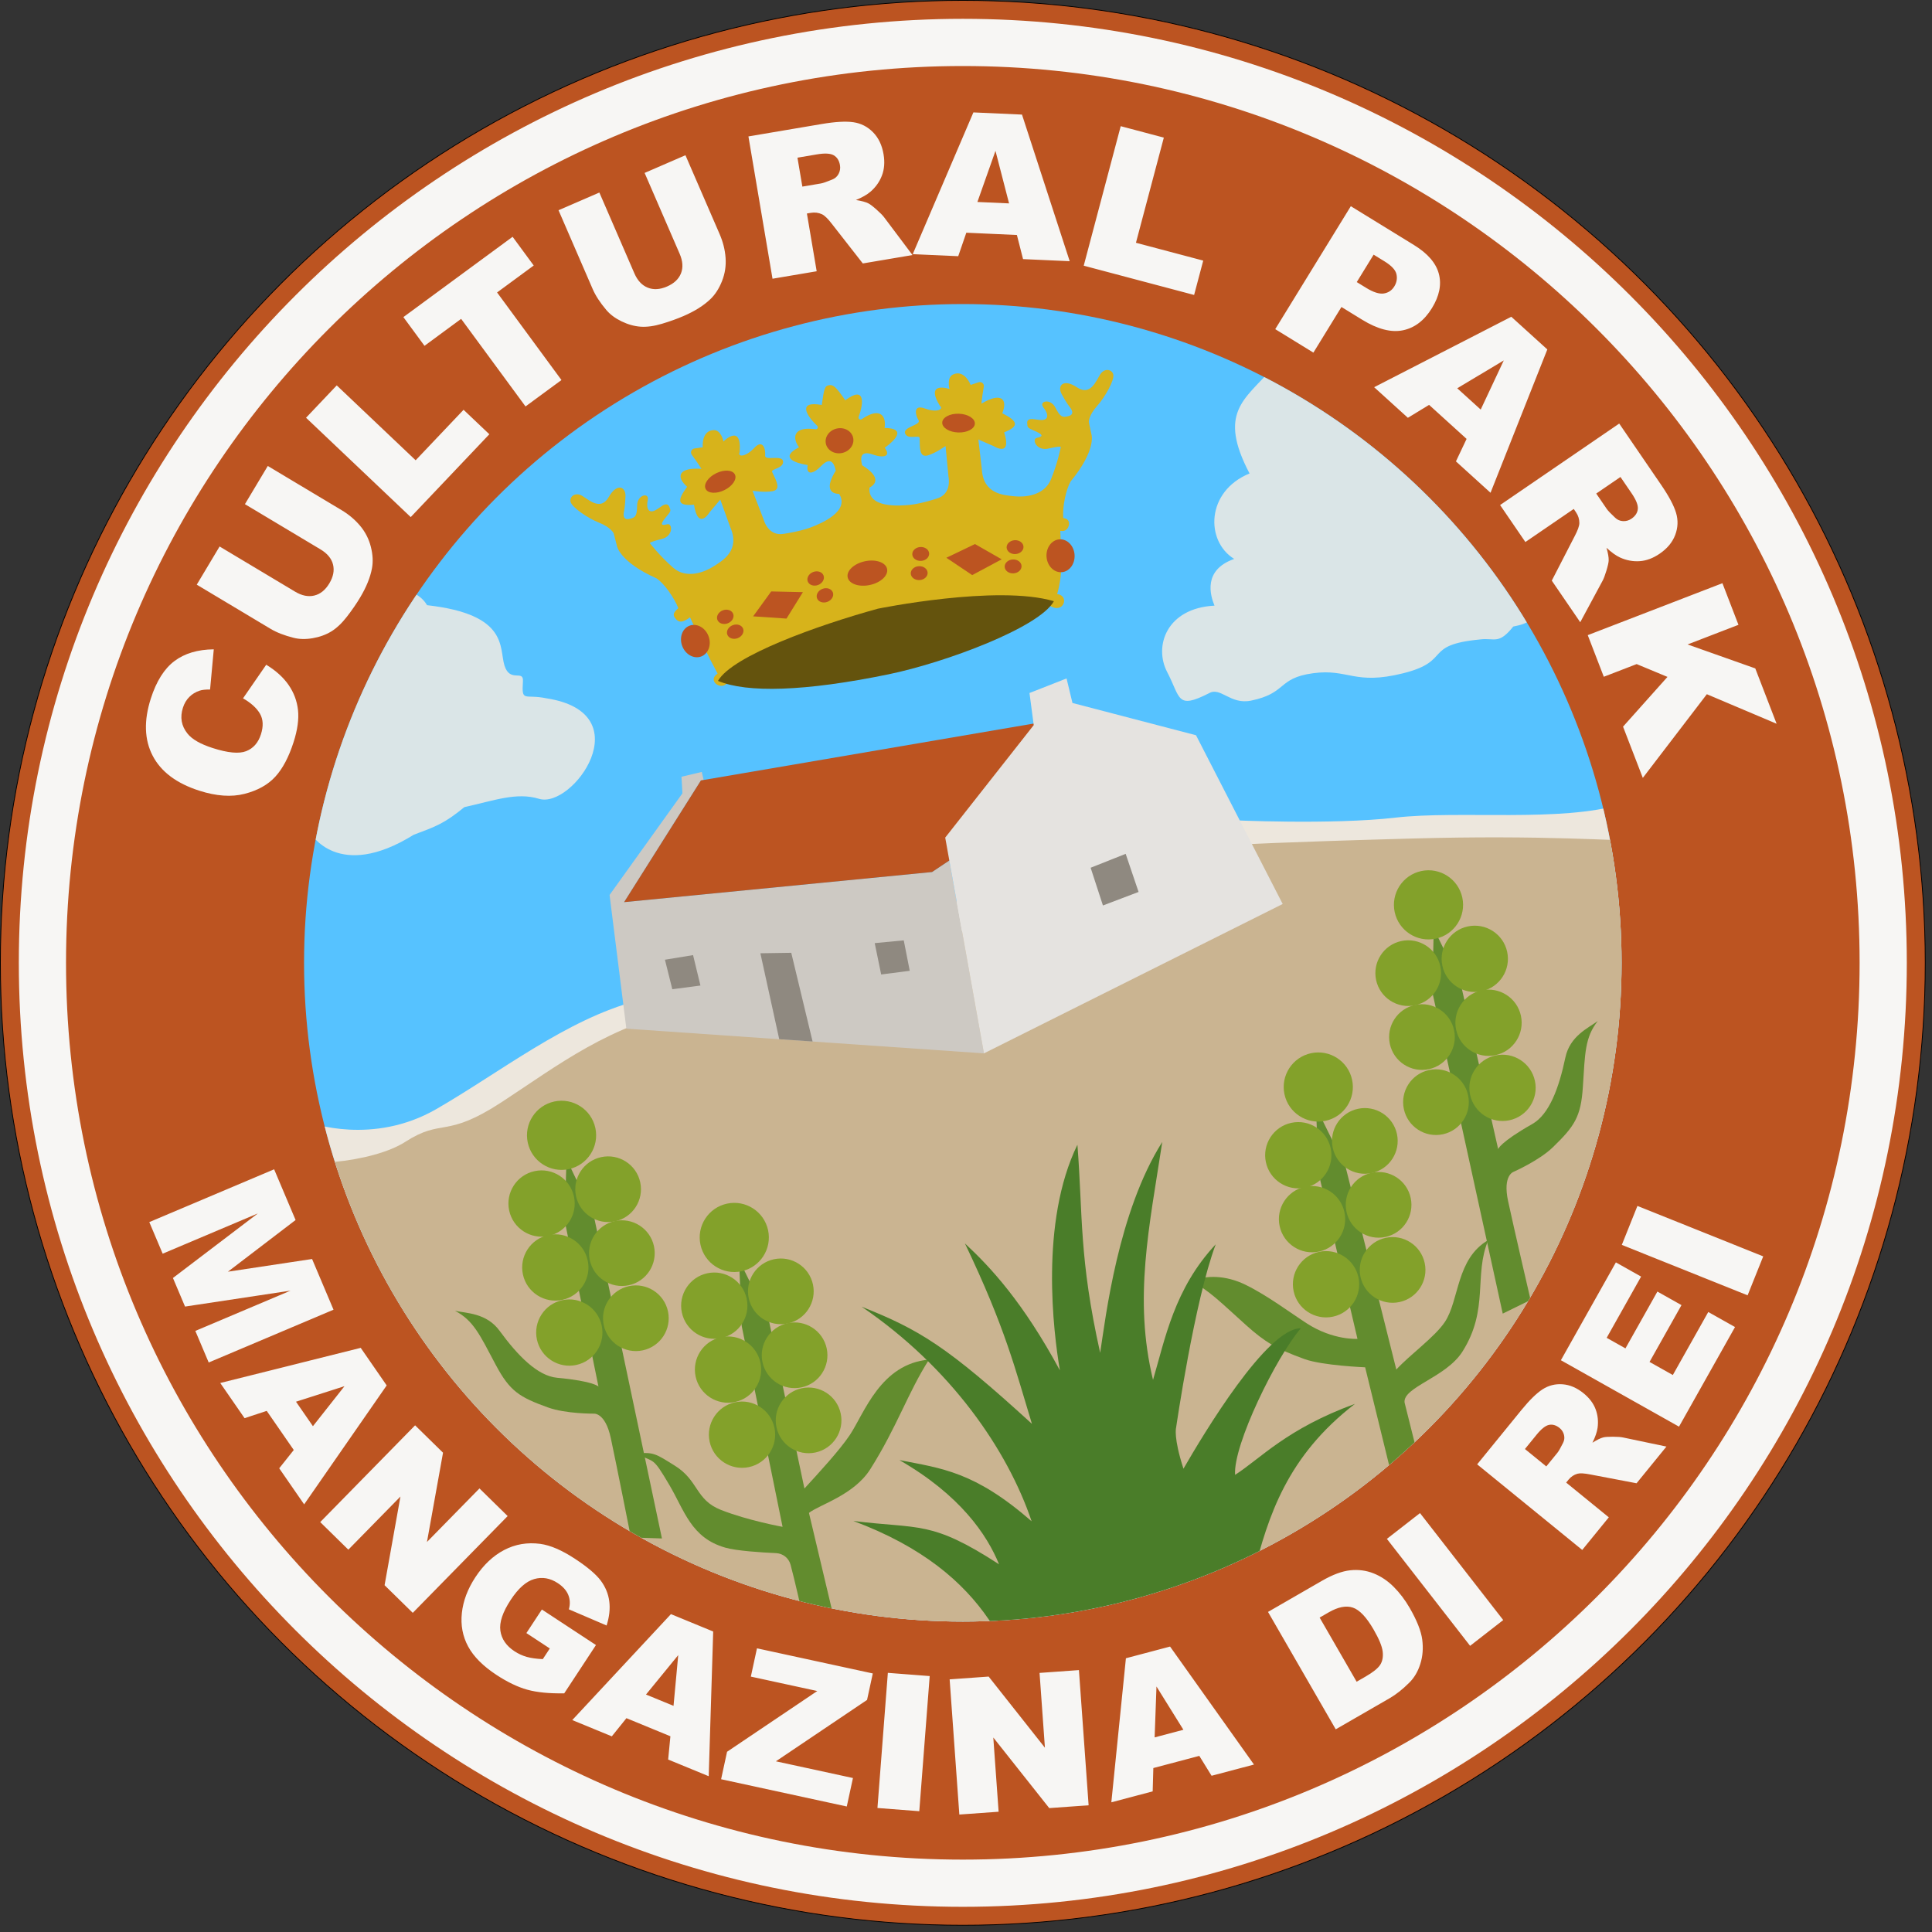 <?xml version="1.0" encoding="UTF-8" standalone="no"?><!DOCTYPE svg PUBLIC "-//W3C//DTD SVG 1.1//EN" "http://www.w3.org/Graphics/SVG/1.1/DTD/svg11.dtd"><svg width="100%" height="100%" viewBox="0 0 271 271" version="1.1" xmlns="http://www.w3.org/2000/svg" xmlns:xlink="http://www.w3.org/1999/xlink" xml:space="preserve" xmlns:serif="http://www.serif.com/" style="fill-rule:evenodd;clip-rule:evenodd;stroke-linecap:round;stroke-linejoin:round;stroke-miterlimit:1.5;"><rect x="0" y="0" width="271" height="271" fill="#333333" stroke="none"/><g><circle cx="135.053" cy="135.053" r="135" style="fill:#bc5421;stroke:#000;stroke-width:0.11px;"/><path d="M135.053,2.64c73.081,0 132.413,59.332 132.413,132.413c0,73.081 -59.332,132.413 -132.413,132.413c-73.081,0 -132.413,-59.332 -132.413,-132.413c0,-73.081 59.332,-132.413 132.413,-132.413Zm0,6.621c69.427,-0 125.793,56.365 125.793,125.792c-0,69.427 -56.366,125.793 -125.793,125.793c-69.427,-0 -125.792,-56.366 -125.792,-125.793c-0,-69.427 56.365,-125.792 125.792,-125.792Z" style="fill:#f7f6f4;"/><path d="M168.226,246.296l-6.448,1.706l-0.092,3.271l-5.799,1.535l2.044,-20.206l6.194,-1.64l11.77,16.551l-5.947,1.573l-1.722,-2.79Zm-35.019,-10.733l5.471,-0.392l7.892,9.979l-0.752,-10.491l5.523,-0.396l1.359,18.962l-5.523,0.396l-7.847,-9.902l0.746,10.411l-5.51,0.395l-1.359,-18.962Zm44.657,-9.461l7.56,-4.361c1.49,-0.86 2.811,-1.352 3.961,-1.477c1.151,-0.125 2.244,0.018 3.279,0.429c1.035,0.411 1.977,1.04 2.826,1.888c0.848,0.848 1.596,1.834 2.244,2.957c1.016,1.76 1.602,3.24 1.761,4.441c0.159,1.201 0.072,2.334 -0.262,3.4c-0.333,1.066 -0.845,1.942 -1.536,2.63c-0.943,0.944 -1.868,1.677 -2.774,2.199l-7.56,4.361l-9.499,-16.467Zm-53.326,8.547l5.87,0.452l-1.46,18.955l-5.869,-0.452l1.459,-18.955Zm-18.358,-3.441l16.247,3.525l-0.805,3.713l-12.788,8.611l10.809,2.345l-0.866,3.992l-17.628,-3.824l0.836,-3.853l12.654,-8.52l-9.319,-2.022l0.86,-3.967Zm59.816,11.426l-3.777,-6.07l-0.259,7.138l4.036,-1.068Zm19.108,-15.738l5.19,8.997l1.247,-0.719c1.063,-0.613 1.752,-1.168 2.065,-1.663c0.313,-0.495 0.427,-1.11 0.343,-1.844c-0.085,-0.735 -0.507,-1.762 -1.267,-3.08c-1.007,-1.744 -1.98,-2.775 -2.921,-3.09c-0.941,-0.316 -2.07,-0.094 -3.388,0.667l-1.269,0.732Zm9.433,-11.041l4.646,-3.615l11.674,15.004l-4.646,3.615l-11.674,-15.004Zm-100.5,27.689l-6.167,-2.538l-2.051,2.549l-5.547,-2.282l13.842,-14.862l5.925,2.439l-0.628,20.298l-5.688,-2.34l0.314,-3.264Zm127.903,-26.135l-14.74,-12.006l6.183,-7.591c1.147,-1.408 2.144,-2.385 2.991,-2.933c0.847,-0.547 1.784,-0.783 2.808,-0.706c1.025,0.076 2.007,0.497 2.945,1.261c0.818,0.666 1.381,1.415 1.691,2.247c0.309,0.832 0.399,1.703 0.271,2.614c-0.083,0.58 -0.323,1.271 -0.72,2.074c0.623,-0.395 1.126,-0.642 1.509,-0.743c0.257,-0.069 0.713,-0.101 1.368,-0.097c0.655,0.004 1.134,0.04 1.436,0.108l6.067,1.273l-4.191,5.147l-6.488,-1.235c-0.834,-0.166 -1.437,-0.2 -1.808,-0.101c-0.495,0.143 -0.912,0.422 -1.25,0.838l-0.328,0.402l5.982,4.873l-3.726,4.575Zm-127.465,21.869l0.66,-7.118l-4.521,5.53l3.861,1.588Zm-20.637,-10.209l2.172,-3.305l7.586,4.986l-4.452,6.773c-2.103,0.035 -3.829,-0.135 -5.181,-0.511c-1.351,-0.376 -2.792,-1.068 -4.324,-2.074c-1.885,-1.24 -3.211,-2.571 -3.977,-3.995c-0.766,-1.424 -1.058,-2.987 -0.876,-4.688c0.182,-1.702 0.814,-3.376 1.897,-5.023c1.14,-1.734 2.489,-3.007 4.047,-3.819c1.558,-0.812 3.245,-1.097 5.062,-0.855c1.413,0.195 3.03,0.89 4.851,2.087c1.755,1.154 2.964,2.176 3.626,3.066c0.661,0.89 1.059,1.858 1.195,2.903c0.135,1.046 0.01,2.177 -0.376,3.393l-5.291,-2.268c0.199,-0.727 0.17,-1.403 -0.087,-2.028c-0.257,-0.624 -0.747,-1.173 -1.469,-1.648c-1.076,-0.708 -2.18,-0.898 -3.311,-0.57c-1.131,0.327 -2.228,1.3 -3.292,2.919c-1.13,1.719 -1.614,3.16 -1.451,4.321c0.162,1.162 0.821,2.123 1.977,2.883c0.549,0.361 1.125,0.626 1.728,0.794c0.603,0.169 1.352,0.273 2.246,0.313l0.983,-1.496l-3.283,-2.158Zm143.061,-23.376l1.564,-1.921c0.169,-0.207 0.43,-0.664 0.782,-1.37c0.185,-0.351 0.232,-0.723 0.139,-1.116c-0.092,-0.393 -0.299,-0.72 -0.621,-0.982c-0.476,-0.388 -0.964,-0.535 -1.465,-0.441c-0.5,0.095 -1.089,0.557 -1.766,1.388l-1.629,2.001l2.996,2.441Zm2.045,-14.895l7.715,-13.723l3.538,1.99l-4.83,8.59l2.634,1.481l4.48,-7.969l3.38,1.901l-4.481,7.969l3.267,1.836l4.97,-8.839l3.753,2.11l-7.856,13.971l-16.57,-9.317Zm-160.717,9.131l3.917,3.84l-2.253,12.522l7.364,-7.51l3.954,3.876l-13.31,13.575l-3.954,-3.877l2.225,-12.437l-7.308,7.453l-3.945,-3.868l13.31,-13.574Zm169.263,-25.31l2.191,-5.465l17.645,7.076l-2.191,5.464l-17.645,-7.075Zm-186.284,28.771l-3.792,-5.486l-3.109,1.022l-3.41,-4.934l19.702,-4.931l3.643,5.271l-11.577,16.685l-3.498,-5.06l2.041,-2.567Zm2.689,-3.34l4.428,-5.611l-6.802,2.177l2.374,3.434Zm-5.443,-36.034l3.01,7.115l-9.493,7.25l11.806,-1.782l3.008,7.111l-17.508,7.406l-1.875,-4.431l13.353,-5.648l-14.797,2.234l-1.697,-4.01l11.911,-9.056l-13.352,5.648l-1.875,-4.431l17.509,-7.406Z" style="fill:#f7f6f4;fill-rule:nonzero;"/><path d="M241.602,81.806l2.251,5.837l-7.138,2.753l9.496,3.361l2.994,7.763l-9.788,-4.143l-8.981,11.738l-2.773,-7.188l6.232,-6.979l-4.322,-1.797l-4.609,1.778l-2.251,-5.837l18.889,-7.286Zm-31.186,-10.964l16.71,-11.43l5.887,8.606c1.091,1.596 1.789,2.909 2.092,3.939c0.304,1.031 0.262,2.058 -0.126,3.082c-0.387,1.023 -1.113,1.899 -2.177,2.626c-0.927,0.635 -1.862,0.984 -2.805,1.049c-0.943,0.064 -1.86,-0.106 -2.751,-0.512c-0.568,-0.259 -1.201,-0.713 -1.902,-1.362c0.216,0.756 0.317,1.344 0.304,1.766c-0.007,0.283 -0.112,0.759 -0.314,1.427c-0.202,0.667 -0.383,1.145 -0.543,1.433l-3.132,5.813l-3.991,-5.835l3.219,-6.253c0.422,-0.801 0.638,-1.407 0.649,-1.815c0.003,-0.549 -0.156,-1.059 -0.478,-1.531l-0.312,-0.455l-6.782,4.639l-3.548,-5.187Zm13.487,-1.612l1.489,2.177c0.161,0.235 0.549,0.639 1.164,1.212c0.302,0.295 0.668,0.455 1.097,0.479c0.43,0.024 0.827,-0.089 1.191,-0.338c0.54,-0.369 0.837,-0.823 0.892,-1.363c0.055,-0.539 -0.24,-1.28 -0.885,-2.222l-1.551,-2.269l-3.397,2.324Zm-189.814,28.725l3.254,-4.713c1.351,0.821 2.396,1.766 3.136,2.835c0.74,1.069 1.18,2.243 1.321,3.521c0.14,1.278 -0.067,2.78 -0.621,4.507c-0.673,2.095 -1.527,3.709 -2.562,4.841c-1.036,1.132 -2.475,1.935 -4.317,2.407c-1.843,0.471 -3.96,0.323 -6.351,-0.445c-3.189,-1.024 -5.367,-2.659 -6.535,-4.905c-1.168,-2.246 -1.253,-4.921 -0.257,-8.024c0.78,-2.428 1.884,-4.179 3.312,-5.253c1.428,-1.074 3.267,-1.622 5.517,-1.644l-0.519,5.636c-0.646,-0.005 -1.137,0.05 -1.474,0.164c-0.563,0.187 -1.044,0.482 -1.444,0.885c-0.401,0.403 -0.697,0.903 -0.888,1.499c-0.434,1.35 -0.223,2.559 0.632,3.626c0.631,0.802 1.809,1.48 3.533,2.034c2.137,0.686 3.705,0.832 4.706,0.438c1,-0.394 1.689,-1.178 2.067,-2.353c0.366,-1.14 0.322,-2.103 -0.131,-2.892c-0.452,-0.788 -1.245,-1.51 -2.379,-2.164Zm171.628,-36.391l-5.26,-4.772l-2.976,1.812l-4.731,-4.292l19.238,-9.881l5.054,4.584l-7.968,20.106l-4.852,-4.401l1.495,-3.156Zm1.981,-4.114l3.235,-6.892l-6.528,3.904l3.293,2.988Zm-173.342,13.269l3.205,-5.357l10.351,6.194c1.026,0.614 1.899,1.354 2.62,2.219c0.72,0.866 1.217,1.845 1.491,2.937c0.274,1.092 0.325,2.096 0.152,3.011c-0.237,1.275 -0.793,2.643 -1.668,4.104c-0.505,0.846 -1.116,1.732 -1.833,2.661c-0.716,0.928 -1.451,1.623 -2.204,2.085c-0.753,0.461 -1.62,0.776 -2.601,0.946c-0.981,0.17 -1.876,0.152 -2.685,-0.054c-1.304,-0.33 -2.383,-0.749 -3.235,-1.26l-10.35,-6.193l3.205,-5.356l10.596,6.341c0.948,0.566 1.845,0.746 2.692,0.54c0.847,-0.207 1.55,-0.776 2.107,-1.708c0.554,-0.925 0.725,-1.806 0.514,-2.646c-0.21,-0.839 -0.797,-1.547 -1.76,-2.123l-10.597,-6.341Zm155.123,-41.795l8.859,5.446c1.929,1.186 3.092,2.533 3.489,4.041c0.397,1.508 0.075,3.109 -0.967,4.804c-1.07,1.741 -2.43,2.78 -4.08,3.117c-1.649,0.336 -3.549,-0.156 -5.698,-1.477l-2.918,-1.793l-3.934,6.4l-5.353,-3.29l10.602,-17.248Zm-146.551,29.673l4.306,-4.538l11.069,10.504l6.721,-7.082l3.616,3.432l-11.027,11.62l-14.685,-13.936Zm147.384,-19.029l1.306,0.803c1.028,0.631 1.859,0.896 2.494,0.795c0.635,-0.102 1.124,-0.431 1.466,-0.988c0.333,-0.541 0.434,-1.11 0.305,-1.709c-0.13,-0.598 -0.692,-1.203 -1.688,-1.815l-1.518,-0.933l-2.365,3.847Zm-33.11,-21.869l6.047,1.604l-3.911,14.75l9.437,2.502l-1.278,4.819l-15.484,-4.106l5.189,-19.569Zm-100.619,26.78l15.321,-11.264l2.961,4.028l-5.14,3.779l9.03,12.284l-5.04,3.705l-9.031,-12.283l-5.14,3.779l-2.961,-4.028Zm86.057,-11.518l-7.095,-0.318l-1.135,3.294l-6.381,-0.286l8.508,-19.884l6.817,0.306l6.693,20.566l-6.545,-0.294l-0.862,-3.384Zm-52.22,-8.705l5.727,-2.482l4.796,11.067c0.476,1.098 0.754,2.208 0.834,3.331c0.081,1.124 -0.086,2.209 -0.5,3.255c-0.415,1.047 -0.959,1.892 -1.634,2.536c-0.935,0.896 -2.185,1.684 -3.747,2.361c-0.904,0.391 -1.918,0.756 -3.041,1.092c-1.124,0.336 -2.126,0.472 -3.007,0.408c-0.881,-0.065 -1.769,-0.314 -2.664,-0.748c-0.896,-0.434 -1.613,-0.971 -2.15,-1.61c-0.867,-1.028 -1.498,-1.998 -1.894,-2.91l-4.796,-11.067l5.728,-2.482l4.91,11.331c0.439,1.013 1.063,1.682 1.871,2.009c0.809,0.326 1.712,0.273 2.708,-0.159c0.989,-0.428 1.642,-1.045 1.961,-1.85c0.318,-0.804 0.254,-1.722 -0.192,-2.751l-4.91,-11.331Zm17.94,14.841l-3.379,-19.961l10.28,-1.74c1.907,-0.323 3.391,-0.406 4.454,-0.25c1.063,0.157 1.978,0.625 2.745,1.406c0.767,0.78 1.258,1.806 1.473,3.077c0.188,1.107 0.113,2.102 -0.223,2.986c-0.336,0.883 -0.875,1.644 -1.617,2.283c-0.473,0.407 -1.151,0.793 -2.033,1.157c0.776,0.121 1.353,0.276 1.73,0.464c0.255,0.125 0.643,0.419 1.164,0.882c0.522,0.463 0.88,0.828 1.074,1.094l3.966,5.279l-6.969,1.179l-4.33,-5.541c-0.551,-0.719 -1.01,-1.169 -1.377,-1.35c-0.497,-0.233 -1.027,-0.302 -1.589,-0.207l-0.545,0.092l1.371,8.102l-6.195,1.048Zm33.18,-10.567l-1.906,-7.371l-2.535,7.172l4.441,0.199Zm-28.994,-2.355l2.6,-0.44c0.282,-0.047 0.811,-0.23 1.588,-0.549c0.395,-0.151 0.693,-0.416 0.895,-0.795c0.202,-0.38 0.266,-0.788 0.192,-1.224c-0.109,-0.644 -0.397,-1.104 -0.864,-1.38c-0.467,-0.276 -1.263,-0.318 -2.389,-0.128l-2.709,0.459l0.687,4.057Z" style="fill:#f7f6f4;fill-rule:nonzero;"/><circle cx="135.053" cy="135.053" r="92.404" style="fill:#56c2ff;"/><clipPath id="_clip1"><circle cx="135.053" cy="135.053" r="92.404"/></clipPath><g clip-path="url(#_clip1)"><path d="M43.456,157.458c0,-0 8.796,3.276 17.763,-1.897c8.968,-5.174 18.28,-12.589 28.11,-15.176c9.83,-2.587 47.425,-14.659 47.425,-14.659l35.698,-10.692c-0,0 14.313,0.69 23.281,-0.345c8.967,-1.034 23.281,0.69 31.731,-1.897c3.622,3.794 8.623,53.633 8.623,53.633l-41.216,49.839l-56.393,22.074l-74.5,-17.417l-23.453,-55.185l2.931,-8.278Z" style="fill:#ede7dd;"/><path d="M46.906,162.976c3.793,-0.345 7.688,-1.36 9.916,-2.794c5.288,-3.404 5.587,-0.396 13.52,-5.57c7.933,-5.173 15.193,-10.951 26.747,-13.192c11.555,-2.242 76.57,-22.937 76.57,-22.937c-0,0 5.518,-0.345 24.316,-0.862c18.797,-0.517 28.282,0.345 33.628,0.345c5.346,-0 -0.172,62.945 -0.172,62.945l-43.803,45.183l-75.88,18.453l-68.809,-50.357l-8.278,-23.453c0,-0 8.451,-7.416 12.245,-7.761Z" style="fill:#cab491;"/><path d="M98.702,109.405l-0.383,0.066l-10.778,17.072l43.2,-4.225l2.419,-1.616l4.856,27.052l-50.158,-3.466l-2.354,-18.754l10.218,-14.253l-0.13,-2.329l2.844,-0.674l0.266,1.127Z" style="fill:#cdc9c3;"/><path d="M43.539,116.835c0,0 3.88,6.855 14.486,0.259c3.104,-1.164 4.268,-1.552 7.114,-3.88c4.139,-0.906 7.308,-2.134 10.476,-1.164c4.702,1.439 14.422,-12.029 1.035,-14.098c-3.104,-0.647 -3.492,0.646 -3.298,-2.393c0.108,-1.698 -1.811,0.258 -2.587,-2.199c-0.776,-2.457 0.647,-7.178 -10.864,-8.472c-1.682,-2.975 -7.761,-3.233 -7.243,-1.293c0.517,1.94 -9.119,33.24 -9.119,33.24Z" style="fill:#dae5e7;"/><path d="M178.29,51.842c-3.708,4.225 -7.502,6.036 -3.018,14.572c-6.122,2.501 -6.208,9.485 -2.156,11.986c-4.397,1.552 -3.363,5.087 -2.759,6.553c-6.726,0.345 -8.536,5.691 -6.639,9.312c1.897,3.622 1.293,5.303 5.863,2.975c1.638,-0.948 2.975,1.638 5.907,1.035c5.074,-1.045 3.664,-3.147 8.665,-3.837c5.001,-0.69 5.777,1.724 12.676,-0c6.898,-1.725 2.673,-3.967 10.778,-4.743c2.069,-0.258 2.587,0.776 4.656,-1.81c2.328,-0.432 2.501,-1.035 4.398,-2.415c1.897,-1.379 -34.663,-37.853 -38.371,-33.628Z" style="fill:#dae5e7;"/><path d="M147.207,84.928l-45.144,10.803c-0.896,1.251 -2.93,-0.273 -1.404,-1.246c-1.446,-2.662 -2.535,-5.033 -3.868,-7.888c-1.25,0.923 -1.699,0.582 -2.025,0.18c-0.311,-0.382 -0.515,-0.712 0.386,-1.467c-0.584,-1.466 -1.99,-3.482 -3.057,-4.181c-5.222,-2.325 -5.56,-4.564 -5.56,-4.564l-0.455,-1.755c0,0 -0.368,-0.827 -2.032,-1.489c-1.664,-0.662 -3.813,-2.165 -4.013,-2.916c-0.2,-0.751 0.68,-1.432 1.643,-0.845c0.963,0.586 2.588,2.126 3.72,0.143c1.131,-1.983 2.385,-1.459 2.338,-0.088c-0.046,1.371 -0.197,2.083 -0.197,2.083c0,0 -0.368,1.29 0.657,1.106c1.025,-0.183 1.145,-0.511 1.176,-1.954c0.031,-1.443 1.731,-1.848 1.485,-0.698c-0.247,1.149 0.109,2.093 1.336,1.261c1.228,-0.831 0.766,-0.505 0.766,-0.505c0,0 0.665,-0.445 0.906,0.145c0.241,0.591 0.314,0.575 -0.382,1.406c-0.695,0.83 -1.039,1.393 0.111,1.081c0.75,-0.203 0.888,1.669 -0.776,2.065c-1.664,0.397 -1.669,0.57 -1.669,0.57c-0,0 1.337,1.758 3.271,3.453c1.893,1.658 4.462,0.589 5.633,-0.156c1.334,-0.848 3.811,-2.257 2.388,-5.504c-0.568,-1.579 -1.409,-3.893 -1.409,-3.893l-1.513,1.801c-0,-0 -1.58,2.64 -2.173,-1.082c-2.279,0.189 -2.463,-0.489 -0.961,-2.515c-1.593,-1.395 -1.24,-2.756 2.007,-2.511c-0.396,-0.654 -0.948,-1.428 -1.359,-1.983c-0.115,-0.157 -0.138,-0.362 -0.062,-0.541c0.076,-0.18 0.241,-0.306 0.434,-0.334c0.562,-0.081 1.171,-0.168 1.171,-0.168c0,-0 -0.231,-2.346 1.534,-2.41c1.057,-0.039 1.371,1.594 1.371,1.594c-0,0 2.606,-2.641 2.266,1.516c-0.327,0.599 0.71,0.81 2.07,-0.629c1.221,-1.291 1.598,0.266 1.507,1.08c-0.091,0.813 2.456,-0.164 2.52,0.843c0.065,1.006 -1.76,1.001 -1.531,1.483c0.578,1.211 1.292,2.457 0.052,2.679c-1.172,0.209 -2.809,-0.063 -2.809,-0.063l1.55,4.014c-0,-0 0.61,2.477 2.907,2.019c0,0 2.139,-0.31 3.619,-0.855c1.479,-0.546 5.632,-2.273 4.075,-4.735c-1.298,-0.022 -1.944,-0.904 -0.475,-3.262c-0.273,-1.264 -0.828,-1.9 -2.043,-0.656c-1.215,1.245 -2.162,1.26 -1.89,-0.122c-1.811,-0.29 -3.994,-1.066 -1.222,-2.496c-0.876,-1.159 -1.019,-2.998 2.325,-2.53c0.121,0.013 0.238,-0.052 0.289,-0.162c0.052,-0.11 0.027,-0.241 -0.062,-0.324c-1.562,-1.476 -2.772,-3.538 0.637,-2.919c0.345,-2.456 0.453,-2.659 1.003,-2.769c0.551,-0.11 0.925,0.114 2.299,2.109c2.772,-2.077 2.612,0.308 1.875,2.327c-0.042,0.114 -0.006,0.242 0.09,0.317c0.095,0.076 0.229,0.082 0.331,0.015c2.781,-1.913 3.476,-0.205 3.211,1.224c3.119,0.039 1.514,1.71 0.023,2.779c0.862,1.114 0.008,1.525 -1.636,0.955c-1.643,-0.571 -1.855,0.247 -1.533,1.5c2.368,1.452 2.184,2.529 1.034,3.13c-0.292,2.898 4.195,2.585 5.762,2.412c1.567,-0.174 3.619,-0.853 3.619,-0.853c2.259,-0.618 1.697,-3.107 1.697,-3.107l-0.409,-4.282c0,-0 -1.342,0.975 -2.484,1.312c-1.208,0.356 -1.127,-1.078 -1.152,-2.42c-0.01,-0.533 -1.64,0.288 -2.033,-0.641c-0.392,-0.93 2.323,-1.195 1.878,-1.881c-0.445,-0.687 -0.805,-2.249 0.864,-1.641c1.861,0.679 2.694,0.027 2.133,-0.363c-2.163,-3.565 1.349,-2.368 1.349,-2.368c0,-0 -0.449,-1.602 0.513,-2.04c1.608,-0.731 2.45,1.47 2.45,1.47c0,-0 0.584,-0.194 1.123,-0.373c0.185,-0.062 0.389,-0.022 0.538,0.104c0.148,0.126 0.218,0.32 0.186,0.512c-0.119,0.68 -0.267,1.619 -0.329,2.381c2.795,-1.672 3.72,-0.612 2.918,1.349c2.25,1.139 2.389,1.829 0.266,2.679c1.134,3.594 -1.46,1.939 -1.46,1.939l-2.158,-0.934c-0,0 0.282,2.446 0.48,4.112c0.179,3.54 3.025,3.694 4.598,3.856c1.38,0.142 4.156,-0.051 5.107,-2.38c0.973,-2.382 1.382,-4.552 1.382,-4.552c0,0 -0.082,-0.153 -1.747,0.237c-1.666,0.389 -2.38,-1.347 -1.618,-1.5c1.168,-0.236 0.608,-0.585 -0.385,-1.017c-0.994,-0.432 -0.922,-0.45 -0.97,-1.086c-0.048,-0.636 0.746,-0.535 0.746,-0.535c-0,-0 -0.56,-0.085 0.91,0.109c1.471,0.195 1.366,-0.808 0.632,-1.726c-0.735,-0.918 0.967,-1.317 1.64,-0.04c0.673,1.277 0.927,1.517 1.926,1.223c0.999,-0.295 0.093,-1.283 0.093,-1.283c-0,-0 -0.454,-0.57 -1.109,-1.776c-0.655,-1.205 0.232,-2.234 2.132,-0.967c1.899,1.268 2.663,-0.836 3.262,-1.791c0.6,-0.956 1.691,-0.74 1.848,0.021c0.157,0.761 -1.093,3.066 -2.285,4.402c-1.192,1.337 -1.152,2.242 -1.152,2.242l0.378,1.772c0,0 0.7,2.155 -2.932,6.569c-0.642,1.102 -1.165,3.559 -1.032,5.132c0.675,0.06 0.901,0.5 0.794,0.98c-0.112,0.506 -0.472,0.958 -1.207,0.812c0.084,3.15 0.477,5.66 -0.443,8.874c1.8,0.187 0.924,2.913 -1.075,1.591Z" style="fill:#d7b31b;"/><path d="M123.141,85.381c0,-0 16.73,-3.418 24.686,-1.05c-2.042,3.691 -15.232,8.614 -23.195,10.255c-11.771,2.425 -19.886,2.623 -23.92,0.922c1.999,-3.531 14.151,-7.852 22.429,-10.127Z" style="fill:#64530d;"/><g><path d="M100.45,66.385c1.134,-0.557 2.315,-0.48 2.635,0.172c0.321,0.652 -0.339,1.633 -1.473,2.191c-1.134,0.557 -2.314,0.48 -2.635,-0.172c-0.321,-0.652 0.34,-1.634 1.473,-2.191Z" style="fill:#bc5421;"/><path d="M134.497,58.032c-1.263,-0.041 -2.307,0.515 -2.331,1.242c-0.023,0.726 0.983,1.348 2.246,1.389c1.262,0.041 2.307,-0.515 2.33,-1.242c0.024,-0.726 -0.983,-1.348 -2.245,-1.389Z" style="fill:#bc5421;"/><path d="M117.389,60.107c1.056,-0.228 2.08,0.356 2.284,1.303c0.204,0.947 -0.488,1.901 -1.545,2.128c-1.056,0.228 -2.08,-0.356 -2.284,-1.303c-0.204,-0.947 0.488,-1.901 1.545,-2.128Z" style="fill:#bc5421;"/><path d="M121.309,78.73c1.525,-0.328 2.924,0.149 3.121,1.066c0.198,0.917 -0.88,1.929 -2.405,2.258c-1.525,0.329 -2.924,-0.149 -3.122,-1.066c-0.197,-0.917 0.88,-1.929 2.406,-2.258Z" style="fill:#bc5421;"/><path d="M108.176,82.96l4.445,0.1l-2.3,3.709l-4.68,-0.314l2.535,-3.495Z" style="fill:#bc5421;"/><path d="M136.755,76.314l-4.009,1.923l3.624,2.432l4.135,-2.214l-3.75,-2.141Z" style="fill:#bc5421;"/><path d="M96.718,87.766c1.017,-0.387 2.21,0.267 2.663,1.458c0.453,1.192 -0.005,2.473 -1.022,2.859c-1.016,0.387 -2.21,-0.267 -2.662,-1.458c-0.453,-1.192 0.005,-2.473 1.021,-2.859Z" style="fill:#bc5421;"/><path d="M148.621,75.651c-1.086,0.067 -1.904,1.154 -1.826,2.427c0.079,1.272 1.023,2.251 2.109,2.184c1.086,-0.067 1.904,-1.154 1.826,-2.426c-0.079,-1.273 -1.024,-2.251 -2.109,-2.185Z" style="fill:#bc5421;"/><path d="M101.388,85.611c0.611,-0.232 1.262,-0.013 1.453,0.49c0.191,0.503 -0.149,1.1 -0.76,1.332c-0.611,0.232 -1.263,0.012 -1.454,-0.49c-0.191,-0.503 0.15,-1.1 0.761,-1.332Z" style="fill:#bc5421;"/><path d="M142.322,75.773c-0.653,0.04 -1.155,0.508 -1.122,1.045c0.033,0.537 0.589,0.941 1.241,0.9c0.653,-0.04 1.156,-0.508 1.123,-1.045c-0.033,-0.537 -0.59,-0.94 -1.242,-0.9Z" style="fill:#bc5421;"/><path d="M114.065,80.232c0.611,-0.232 1.262,-0.012 1.453,0.49c0.191,0.503 -0.15,1.1 -0.761,1.332c-0.611,0.232 -1.262,0.013 -1.453,-0.49c-0.191,-0.503 0.15,-1.1 0.761,-1.332Z" style="fill:#bc5421;"/><path d="M129.089,76.729c-0.652,0.04 -1.155,0.508 -1.122,1.045c0.033,0.537 0.589,0.941 1.242,0.9c0.652,-0.04 1.155,-0.508 1.122,-1.045c-0.033,-0.537 -0.59,-0.94 -1.242,-0.9Z" style="fill:#bc5421;"/><path d="M102.782,87.692c0.611,-0.232 1.262,-0.012 1.453,0.49c0.191,0.503 -0.15,1.1 -0.761,1.332c-0.611,0.232 -1.262,0.013 -1.453,-0.49c-0.191,-0.503 0.15,-1.1 0.761,-1.332Z" style="fill:#bc5421;"/><path d="M142.048,78.478c-0.652,0.04 -1.155,0.509 -1.122,1.046c0.033,0.536 0.589,0.94 1.242,0.9c0.652,-0.04 1.155,-0.509 1.122,-1.046c-0.033,-0.537 -0.59,-0.94 -1.242,-0.9Z" style="fill:#bc5421;"/><path d="M115.368,82.597c0.611,-0.232 1.262,-0.012 1.453,0.491c0.192,0.502 -0.149,1.099 -0.76,1.331c-0.611,0.233 -1.262,0.013 -1.453,-0.49c-0.192,-0.503 0.149,-1.1 0.76,-1.332Z" style="fill:#bc5421;"/><path d="M128.875,79.421c-0.652,0.04 -1.155,0.509 -1.122,1.046c0.033,0.537 0.59,0.94 1.242,0.9c0.652,-0.04 1.155,-0.509 1.122,-1.046c-0.033,-0.537 -0.589,-0.94 -1.242,-0.9Z" style="fill:#bc5421;"/></g><path d="M79.46,162.563l-0.246,8.697l4.732,23.236c0,0 -0.589,-0.756 -5.805,-1.238c-2.753,-0.255 -5.537,-3.128 -8.067,-6.591c-1.829,-2.504 -4.656,-2.456 -6.248,-2.802c2.584,1.349 3.475,3.36 5.701,7.559c1.989,3.752 3.368,4.561 7.321,5.992c2.506,0.908 6.433,0.875 6.433,0.875c-0,-0 1.614,-0.206 2.393,3.419c0.78,3.625 2.823,13.945 2.823,13.945l4.352,0.141l-9.535,-45.154l-3.854,-8.079Z" style="fill:#628c2e;"/><path d="M201.108,130.228l3.799,7.826l5.239,23.128c-0,-0 0.226,-0.932 4.783,-3.516c2.405,-1.364 3.762,-5.127 4.644,-9.325c0.638,-3.034 3.235,-4.153 4.544,-5.122c-1.801,2.292 -1.787,4.492 -2.089,9.234c-0.271,4.238 -1.196,5.542 -4.211,8.473c-1.911,1.857 -5.504,3.441 -5.504,3.441c-0,0 -1.556,0.476 -0.777,4.101c0.78,3.625 3.16,13.873 3.16,13.873l-3.909,1.917l-9.872,-45.081l0.193,-8.949Z" style="fill:#628c2e;"/><path d="M184.59,155.288l0.363,9.245l5.458,23.27c0,0 -3.399,0.223 -7.095,-2.164c-2.324,-1.5 -5.533,-3.918 -8.606,-5.423c-2.784,-1.364 -5.565,-1.384 -7.592,-0.497c2.583,1.35 4.141,2.998 7.68,6.169c2.659,2.381 4.241,3.321 8.195,4.753c2.506,0.907 8.495,1.149 8.495,1.149l4.106,16.772l4.209,-0.699l-2.784,-11.126c-0.276,-2.169 5.814,-3.508 8.115,-7.147c3.768,-5.957 1.557,-10.707 3.623,-15.645c-4.529,2.629 -4.032,8.393 -6.087,11.485c-1.397,2.102 -4.877,4.568 -6.81,6.675l-7.087,-28.318l-4.183,-8.499Z" style="fill:#628c2e;"/><path d="M103.67,176.725l0.363,9.246l5.738,28.197c-0,0 -4.851,-0.882 -8.621,-2.365c-3.643,-1.433 -3.109,-4.111 -6.5,-6.219c-2.633,-1.637 -2.994,-1.961 -5.357,-1.677c2.584,1.349 2.18,0.29 4.594,4.382c2.128,3.607 3.052,7.428 7.847,8.797c1.606,0.458 5.113,0.679 7.165,0.772c0.946,0.056 1.749,0.711 1.994,1.627c1.11,4.134 3.441,15.086 3.441,15.086l4.259,-0.776l-5.121,-21.582c1.464,-1.154 6.298,-2.487 8.599,-6.126c3.768,-5.958 5.261,-10.71 8.244,-15.382c-6.816,0.607 -9.055,7.488 -11.11,10.58c-1.397,2.102 -4.434,5.399 -6.368,7.506l-4.984,-23.566l-4.183,-8.5Z" style="fill:#628c2e;"/><path d="M98.319,109.471l-10.778,17.072l43.2,-4.225l20.78,-13.882l-5.346,-7.157l-0.948,0.172l-46.908,8.02Z" style="fill:#bc5421;"/><path d="M138.016,147.754l-5.432,-30.265l12.416,-15.78l-0.595,-4.501l5.2,-2.043l0.828,3.44l17.331,4.527l12.158,23.669l-41.906,20.953Z" style="fill:#e5e3e0;"/><g><path d="M93.27,134.619l3.945,-0.646l1.035,4.268l-3.945,0.517l-1.035,-4.139Z" style="fill:#8f8980;"/><path d="M122.695,132.291l4.074,-0.388l0.841,4.269l-4.009,0.517l-0.906,-4.398Z" style="fill:#8f8980;"/><path d="M106.657,133.714l4.333,-0.065l2.991,12.444l-4.679,-0.323l-2.645,-12.056Z" style="fill:#8f8980;"/><path d="M152.982,121.718l4.915,-1.951l1.811,5.346l-5.001,1.897l-1.725,-5.292Z" style="fill:#8f8980;"/></g><g><g><path d="M110.488,185.6c2.485,-0.535 4.937,1.049 5.472,3.535c0.534,2.486 -1.05,4.938 -3.535,5.472c-2.486,0.535 -4.938,-1.049 -5.472,-3.535c-0.535,-2.486 1.049,-4.938 3.535,-5.472Z" style="fill:#83a12a;"/><path d="M101.976,168.834c2.617,-0.563 5.199,1.105 5.762,3.722c0.563,2.617 -1.105,5.199 -3.722,5.761c-2.617,0.563 -5.199,-1.105 -5.762,-3.722c-0.563,-2.617 1.105,-5.198 3.722,-5.761Z" style="fill:#83a12a;"/><path d="M99.214,178.6c2.509,-0.539 4.983,1.059 5.522,3.568c0.54,2.508 -1.059,4.983 -3.567,5.522c-2.508,0.539 -4.983,-1.059 -5.522,-3.567c-0.54,-2.509 1.059,-4.983 3.567,-5.523Z" style="fill:#83a12a;"/><path d="M101.142,187.567c2.509,-0.54 4.983,1.059 5.523,3.567c0.539,2.508 -1.059,4.983 -3.568,5.522c-2.508,0.54 -4.982,-1.059 -5.522,-3.567c-0.539,-2.508 1.059,-4.983 3.567,-5.522Z" style="fill:#83a12a;"/><path d="M103.106,196.697c2.508,-0.539 4.983,1.059 5.522,3.568c0.54,2.508 -1.059,4.983 -3.567,5.522c-2.508,0.539 -4.983,-1.059 -5.522,-3.567c-0.54,-2.509 1.059,-4.983 3.567,-5.523Z" style="fill:#83a12a;"/><path d="M108.559,176.634c2.486,-0.535 4.938,1.049 5.473,3.535c0.534,2.485 -1.05,4.937 -3.535,5.472c-2.486,0.535 -4.938,-1.049 -5.473,-3.535c-0.534,-2.486 1.05,-4.938 3.535,-5.472Z" style="fill:#83a12a;"/><path d="M112.451,194.731c2.486,-0.535 4.938,1.049 5.473,3.535c0.534,2.485 -1.05,4.937 -3.536,5.472c-2.485,0.535 -4.937,-1.05 -5.472,-3.535c-0.534,-2.486 1.05,-4.938 3.535,-5.472Z" style="fill:#83a12a;"/></g><g><path d="M77.75,154.508c2.617,-0.563 5.199,1.105 5.762,3.722c0.562,2.617 -1.105,5.199 -3.723,5.762c-2.617,0.563 -5.198,-1.105 -5.761,-3.722c-0.563,-2.617 1.105,-5.199 3.722,-5.762Z" style="fill:#83a12a;"/><path d="M74.988,164.275c2.508,-0.54 4.983,1.059 5.522,3.567c0.539,2.508 -1.059,4.983 -3.567,5.522c-2.509,0.54 -4.983,-1.059 -5.523,-3.567c-0.539,-2.508 1.059,-4.983 3.568,-5.522Z" style="fill:#83a12a;"/><path d="M76.916,173.241c2.508,-0.54 4.983,1.059 5.522,3.567c0.54,2.509 -1.059,4.983 -3.567,5.522c-2.508,0.54 -4.983,-1.059 -5.522,-3.567c-0.54,-2.508 1.059,-4.983 3.567,-5.522Z" style="fill:#83a12a;"/><path d="M78.88,182.372c2.508,-0.54 4.982,1.059 5.522,3.567c0.539,2.508 -1.059,4.983 -3.567,5.522c-2.509,0.54 -4.983,-1.059 -5.523,-3.567c-0.539,-2.509 1.059,-4.983 3.568,-5.522Z" style="fill:#83a12a;"/><path d="M84.333,162.308c2.486,-0.535 4.938,1.049 5.472,3.535c0.535,2.486 -1.049,4.938 -3.535,5.472c-2.486,0.535 -4.938,-1.049 -5.472,-3.535c-0.535,-2.485 1.049,-4.938 3.535,-5.472Z" style="fill:#83a12a;"/><path d="M86.261,171.274c2.486,-0.534 4.938,1.05 5.472,3.535c0.535,2.486 -1.049,4.938 -3.535,5.472c-2.485,0.535 -4.937,-1.049 -5.472,-3.535c-0.534,-2.485 1.05,-4.937 3.535,-5.472Z" style="fill:#83a12a;"/><path d="M88.225,180.405c2.486,-0.535 4.938,1.049 5.472,3.535c0.535,2.486 -1.049,4.938 -3.535,5.472c-2.486,0.535 -4.938,-1.049 -5.472,-3.535c-0.535,-2.486 1.049,-4.938 3.535,-5.472Z" style="fill:#83a12a;"/></g><g><path d="M183.895,147.733c2.617,-0.563 5.198,1.105 5.761,3.722c0.563,2.617 -1.105,5.198 -3.722,5.761c-2.617,0.563 -5.199,-1.105 -5.761,-3.722c-0.563,-2.617 1.105,-5.199 3.722,-5.761Z" style="fill:#83a12a;"/><path d="M181.132,157.499c2.509,-0.539 4.983,1.059 5.523,3.568c0.539,2.508 -1.059,4.982 -3.568,5.522c-2.508,0.539 -4.982,-1.059 -5.522,-3.568c-0.539,-2.508 1.059,-4.982 3.567,-5.522Z" style="fill:#83a12a;"/><path d="M183.061,166.465c2.508,-0.539 4.983,1.059 5.522,3.568c0.539,2.508 -1.059,4.983 -3.567,5.522c-2.509,0.539 -4.983,-1.059 -5.523,-3.567c-0.539,-2.509 1.059,-4.983 3.568,-5.523Z" style="fill:#83a12a;"/><path d="M185.024,175.596c2.509,-0.539 4.983,1.059 5.523,3.568c0.539,2.508 -1.059,4.982 -3.568,5.522c-2.508,0.539 -4.983,-1.059 -5.522,-3.568c-0.539,-2.508 1.059,-4.982 3.567,-5.522Z" style="fill:#83a12a;"/><path d="M190.478,155.532c2.485,-0.534 4.937,1.05 5.472,3.536c0.534,2.485 -1.05,4.937 -3.535,5.472c-2.486,0.534 -4.938,-1.05 -5.472,-3.535c-0.535,-2.486 1.049,-4.938 3.535,-5.473Z" style="fill:#83a12a;"/><path d="M192.406,164.499c2.486,-0.535 4.938,1.049 5.472,3.535c0.535,2.485 -1.049,4.937 -3.535,5.472c-2.486,0.535 -4.938,-1.049 -5.472,-3.535c-0.535,-2.486 1.049,-4.938 3.535,-5.472Z" style="fill:#83a12a;"/><path d="M194.37,173.629c2.485,-0.534 4.937,1.05 5.472,3.536c0.534,2.485 -1.05,4.937 -3.535,5.472c-2.486,0.534 -4.938,-1.05 -5.472,-3.535c-0.535,-2.486 1.049,-4.938 3.535,-5.473Z" style="fill:#83a12a;"/></g><g><path d="M199.355,122.182c-2.617,0.563 -4.285,3.144 -3.722,5.761c0.563,2.617 3.145,4.285 5.762,3.722c2.617,-0.562 4.285,-3.144 3.722,-5.761c-0.563,-2.617 -3.145,-4.285 -5.762,-3.722Z" style="fill:#83a12a;"/><path d="M205.888,129.949c-2.508,0.54 -4.107,3.014 -3.567,5.523c0.539,2.508 3.014,4.106 5.522,3.567c2.508,-0.54 4.107,-3.014 3.567,-5.522c-0.539,-2.509 -3.013,-4.107 -5.522,-3.568Z" style="fill:#83a12a;"/><path d="M207.817,138.916c-2.509,0.539 -4.107,3.013 -3.568,5.522c0.54,2.508 3.014,4.107 5.522,3.567c2.509,-0.539 4.107,-3.014 3.568,-5.522c-0.54,-2.508 -3.014,-4.107 -5.522,-3.567Z" style="fill:#83a12a;"/><path d="M209.78,148.046c-2.508,0.54 -4.107,3.014 -3.567,5.522c0.539,2.509 3.014,4.107 5.522,3.568c2.508,-0.54 4.107,-3.014 3.567,-5.522c-0.539,-2.509 -3.013,-4.107 -5.522,-3.568Z" style="fill:#83a12a;"/><path d="M196.561,131.998c-2.486,0.535 -4.07,2.987 -3.535,5.473c0.534,2.485 2.986,4.069 5.472,3.535c2.485,-0.535 4.069,-2.987 3.535,-5.473c-0.535,-2.485 -2.987,-4.069 -5.472,-3.535Z" style="fill:#83a12a;"/><path d="M198.489,140.965c-2.486,0.534 -4.07,2.986 -3.535,5.472c0.534,2.485 2.986,4.069 5.472,3.535c2.486,-0.535 4.07,-2.987 3.535,-5.472c-0.534,-2.486 -2.986,-4.07 -5.472,-3.535Z" style="fill:#83a12a;"/><path d="M200.453,150.095c-2.486,0.535 -4.07,2.987 -3.535,5.472c0.534,2.486 2.986,4.07 5.472,3.536c2.485,-0.535 4.069,-2.987 3.535,-5.473c-0.535,-2.485 -2.987,-4.069 -5.472,-3.535Z" style="fill:#83a12a;"/></g></g><path d="M175.832,220.717c2.07,-8.019 4.657,-16.426 14.228,-23.799c-9.571,3.492 -13.193,7.631 -16.814,9.959c-0.302,-4.182 5.777,-16.555 9.226,-20.565c-4.786,0 -13.624,14.788 -16.469,19.703c-1.423,-4.397 -1.035,-5.734 -1.035,-5.734c-0,0 2.587,-17.849 5.561,-25.739c-5.82,6.209 -7.113,13.322 -8.795,19.013c-2.759,-11.425 -0.517,-21.47 1.294,-33.369c-6.209,9.83 -7.933,24.531 -8.709,29.575c-2.975,-13.322 -2.415,-19.228 -3.191,-29.187c-5.302,10.864 -3.362,26.342 -2.457,31.645c-5.174,-9.571 -9.701,-14.443 -13.322,-17.806c5.691,11.899 7.071,17.677 9.399,25.308c-11.9,-10.865 -15.737,-13.193 -23.885,-16.427c12.546,8.537 20.479,20.134 23.842,30.094c-8.02,-6.985 -12.59,-7.416 -18.539,-8.58c8.536,4.915 12.287,10.477 13.969,14.615c-9.572,-6.208 -11.124,-4.914 -20.436,-6.079c9.7,3.622 15.391,8.537 19.013,13.84c3.621,5.303 4.785,8.924 4.785,8.924l26.903,-5.82c0,0 3.363,-1.552 5.432,-9.571Z" style="fill:#4a7d29;"/></g></g></svg>